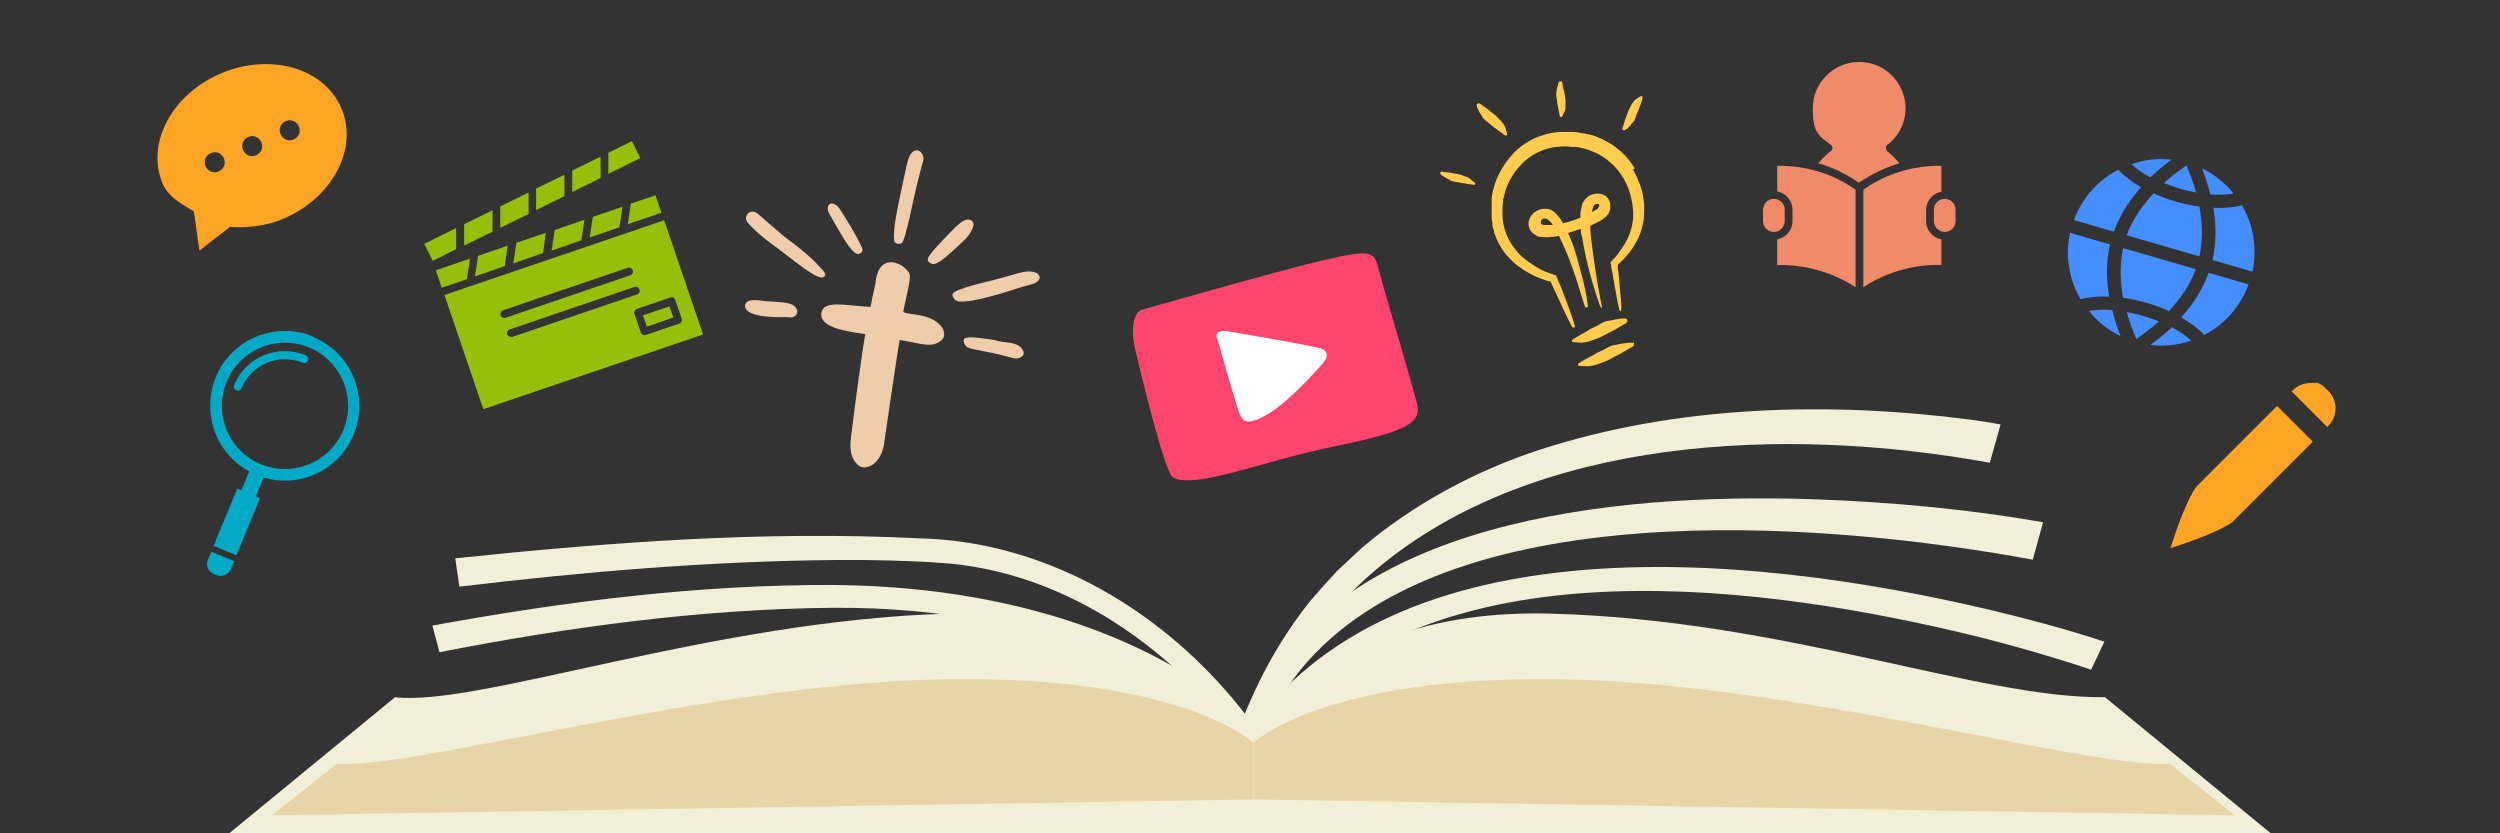 <svg xmlns="http://www.w3.org/2000/svg" xmlns:xlink="http://www.w3.org/1999/xlink" id="Layer_1" viewBox="0 0 900 300"><rect x="0" y="0" width="900" height="300" fill="#333333" stroke="none"/><defs><style>      .st0 {        fill: #458eff;      }      .st1 {        fill: #f08a69;      }      .st2 {        fill: #f1efd7;      }      .st3 {        fill: #0f0f11;      }      .st4 {        fill: #e8d5a7;      }      .st5 {        fill-rule: evenodd;      }      .st5, .st6 {        fill: #fea526;      }      .st7 {        fill: #96bf09;      }      .st8 {        fill: #fff;      }      .st9 {        fill: #efcdaa;      }      .st10 {        fill: #ffcc4d;      }      .st11 {        fill: #ff456d;      }      .st12 {        fill: #00aac6;      }    </style></defs><path class="st12" d="M112.8,121.2c-6.6-2.8-13.9-2.7-20.6,0-6.6,2.8-11.8,7.9-14.5,14.6-2.7,6.6-2.7,13.9,0,20.6,2.4,5.8,6.6,10.4,12,13.3l-2.8,6.8-1.5-.6-8.5,20.6,8.2,3.4,8.5-20.6-1.5-.6,2.8-6.8c5.9,1.8,12.2,1.5,17.9-.9,6.6-2.8,11.8-7.9,14.5-14.6,5.7-13.7-.9-29.5-14.6-35.1h0ZM123.6,154.8c-2.3,5.6-6.7,10-12.3,12.3-5.6,2.3-11.8,2.3-17.4,0s-10-6.7-12.3-12.3-2.3-11.8,0-17.4c2.3-5.6,6.7-10,12.3-12.3,5.6-2.3,11.8-2.3,17.4,0,11.6,4.8,17.1,18.2,12.3,29.8h0Z"></path><path class="st12" d="M95,127.9c-4.9,2-8.7,5.8-10.7,10.7-.3.7,0,1.6.8,1.9s1.6,0,1.9-.8c1.7-4.2,5-7.4,9.1-9.1s8.7-1.7,12.9,0c.4.2.8.1,1.1,0,.3-.1.6-.4.8-.8.3-.7,0-1.6-.8-1.9-4.9-2-10.2-2-15.1,0h0Z"></path><path class="st12" d="M74.9,201.3c-.9,2.1,0,4.5,2.2,5.4l.6.3c2.1.9,4.5-.1,5.4-2.2l1.2-2.8-8.2-3.4-1.2,2.8h0Z"></path><path class="st6" d="M831.7,137.9c-2.3,0-4.6.9-6.4,2.7l-.3.3,12.8,12.8.3-.3c3.6-3.6,3.6-9.2,0-12.8s-4.1-2.7-6.4-2.7h0ZM819.7,146.2l-28.9,28.9c-.5.5-2,2.9-3.3,5.8-2.6,5.7-4.3,10.7-6.1,16.4,4.8-1.5,10.9-3.6,16.4-6.1,3-1.4,5.4-2.9,5.9-3.3l28.9-28.9-12.8-12.8"></path><path class="st7" d="M196.6,83.8l-10.7,3.6-1.1,7.4,10.7-3.7,1-7.4h.1Z"></path><path class="st7" d="M210.4,79.1l-10.7,3.7-1.1,7.4,10.7-3.7,1.1-7.4Z"></path><path class="st7" d="M224.1,74.4l-10.7,3.7-1.1,7.4,10.7-3.7,1.1-7.4Z"></path><path class="st7" d="M203.2,62.9l-10.2,5v7.7l10.2-5v-7.7Z"></path><path class="st7" d="M216.2,56.4l-10.2,5v7.7l10.2-5v-7.7Z"></path><path class="st7" d="M227.5,50.8l-8.5,4.2v7.6l11.5-5.7-3-6.1Z"></path><path class="st7" d="M182.9,88.4l-10.8,3.7-1.1,7.4,10.7-3.7,1.1-7.4h.1Z"></path><path class="st7" d="M159,103.6l9.1-3.1,1.1-7.4-12.3,4.2,2.1,6.3h0Z"></path><path class="st7" d="M231.5,113.5l9.5-3.2,1.4,4-9.5,3.3-1.4-4h0Z"></path><path class="st7" d="M190.3,69.3l-10.2,5v7.7l10.2-5v-7.7Z"></path><path class="st7" d="M236,70.3l-8.9,3-1.1,7.4,12.1-4.1-2.1-6.3h0Z"></path><path class="st7" d="M177.3,75.7l-10.2,5v7.7l10.2-5v-7.7Z"></path><path class="st7" d="M164.2,89.8v-7.7l-11.5,5.7,3.1,6.1,8.4-4.2h0Z"></path><path class="st7" d="M239.1,79.3l-79.1,26.9,14,41.1,79.1-26.9-14-41.1h0ZM181.1,111.7l44.9-15.3c.7-.3,1.6.2,1.8.9.3.7-.2,1.6-.9,1.8l-44.9,15.3c-.7.3-1.6-.2-1.8-.9s.2-1.6.9-1.8h0ZM182.6,120.4c-.3-.7.2-1.6.9-1.8l44.9-15.3c.7-.3,1.6.2,1.8.9.3.7-.2,1.6-.9,1.8l-44.9,15.3c-.7.2-1.5-.2-1.8-.9h0ZM245.4,114.7c.3.7-.2,1.6-.9,1.8l-12,4.1c-.7.3-1.6-.2-1.8-.9l-2.3-6.7c-.3-.7.2-1.6.9-1.8l12-4.1c.7-.3,1.6.2,1.8.9l2.3,6.7Z"></path><path class="st0" d="M745.2,83.8l14.4,4.2c-1.5,6.5-1.3,13-.3,18.8-3.8-.2-7.3.1-10.3.9-4.1-7-5.6-15.5-3.8-23.9h0ZM746.6,79.2l14.4,4.2c2.3-6.3,5.9-11.7,9.8-16-3.3-1.9-6.1-4-8.2-6.3-7.2,3.7-13.1,10.1-16,18.2h0ZM790.6,69.3c-1.2-4.2-2.5-7.6-3.5-9.7-1.9,1.3-4.9,3.4-8.1,6.3,1.8.7,3.8,1.4,5.7,2s4,1,5.9,1.4h0ZM774.2,63.8c2.7-2.6,5.4-4.8,7.6-6.3-5-.6-9.9,0-14.5,1.6,1.8,1.7,4.2,3.3,6.9,4.8h0ZM764.3,89.3c-1.3,6.2-1,12.5,0,17.9,2.7.4,5.6,1,8.4,1.8,2.9.8,5.6,1.8,8.1,3,3.8-4.1,7.5-9.1,9.7-15.1l-26.2-7.6h0ZM792.7,60.6c1,2.5,2.1,5.7,3,9.4,3.1.2,5.9.1,8.4-.3-3-3.8-6.9-6.9-11.4-9.1h0ZM791.8,74.4c-2.7-.4-5.6-1-8.4-1.8-2.8-.8-5.6-1.8-8.1-3-3.8,4.1-7.5,9.1-9.7,15.1l26.2,7.6c1.3-6.2,1-12.4,0-17.9h0ZM785.3,114.3c3.3,1.9,6.1,4,8.2,6.3,7.2-3.7,13-10.1,16-18.2l-14.4-4.2c-2.2,6.3-5.9,11.7-9.8,16h0ZM807.1,73.9c-3,.8-6.5,1.1-10.3.9,1,5.7,1.2,12.2-.3,18.8l14.4,4.2c1.8-8.4.3-16.9-3.8-23.9h0ZM752,111.9c3,3.8,6.9,6.9,11.4,9.1-1-2.5-2.1-5.7-3-9.4-3.1-.2-5.9-.1-8.4.3h0ZM774.3,124.2c5,.6,9.9,0,14.5-1.6-1.8-1.7-4.2-3.3-6.9-4.8-2.8,2.6-5.4,4.7-7.6,6.3h0ZM777.2,115.7c-1.8-.7-3.7-1.4-5.7-2s-4-1-5.9-1.4c1.2,4.2,2.5,7.6,3.5,9.7,1.9-1.3,4.9-3.4,8.1-6.3h0Z"></path><path class="st9" d="M313.4,110.4c0-.3,1.6-7.6,1.8-8.5.7-9.5,7.6-8.6,11.2-4.8,2,2.1,1.3,2.9-1.2,14.9-.3,1.7,10.4,0,14.2,6.3.6,1.2.9,3-.4,4.1-3.4,3.1-7,1.3-15.1,0-.7,3.2-4.9,32.4-5.4,35.7-.8,9.5-7.1,11.4-9.4,9.5-4.1-3.5-2.9-8.8-2.3-13.7.7-5.9,3.5-27,4.7-33.6-5.6-.9-16.7-2.1-15.8-7.7,1-4.6,7.8-2.7,17.7-2.1"></path><path class="st9" d="M345.2,108.5c-1.3,0-3.3-2.1-1.7-3.3,1.3-1,7.2-2.7,9-3.1,13.9-3.2,16.4-5.4,20.5-3.9.6.2,2.1,1.5.7,2.9-1.2,1.1-1.6,1-5.8,2.2-5.1,1.6-17.6,5.8-22.8,5.2"></path><path class="st9" d="M332.3,58.1c-3.3,11.1-5.1,23.6-7.2,28.7-.7,1.7-3.1,1-3.2-.2-.3-3.8.3-7.8,3.3-21.6.7-3.3,1.2-5.4,1.5-6.7,1.8-7.1,6.6-3.8,5.6-.2"></path><path class="st9" d="M281.9,84.8c2.3,1.9,7.3,5.2,12,10,1,1.4,4.8,4,2.4,5-2.2,1-10.6-6.1-16.2-10.3-3.2-2.3-6.9-4.9-10.8-9.2-1.6-1.7-.4-4,1.4-4.1s1.7.6,11.2,8.6"></path><path class="st9" d="M346.9,123.1c-.5-2.7,4.7-1.5,11.2-.7,3.4,1.4,8.9.1,10.4,4.3.4,1.9-2.2,2.7-3.8,2.2-14-3.9-17.1-2.4-17.7-5.9"></path><path class="st9" d="M335.1,94.8c-2.3-1.3-1.7-2.2,8.8-13,1.7-1.4,3.4-3.3,5.4-2.6,2.8,1-.2,5.2-1.7,6.8-8.4,8-10.7,9.8-12.6,8.8"></path><path class="st9" d="M268.4,111c-.4-.8-.2-1.6.4-2.2,1.9-1.6,6.2-.2,8.2-.3,1.2.1,6.7.3,8.3,1.2,3.3,2.1,1.3,5.1-1.4,4.5-.9-.2-13.5.8-15.6-3.3"></path><path class="st9" d="M308.6,91.4c-1.8-.4-4.8-5.3-5.7-6.9-4.5-7.8-5-8.2-4.9-9.7.2-2.2,2.7-2,4.3.4,1.1,1.7,6,9.3,8.1,14.2.5,1.2-.7,2.1-1.7,2"></path><path class="st1" d="M704,75.5v4.1c0,2.2-1.8,3.9-3.9,3.9s-3.9-1.8-3.9-3.9v-4.1c0-2.2,1.7-3.9,3.9-3.9s3.9,1.8,3.9,3.9ZM638.6,71.6c-2.2,0-3.9,1.8-3.9,3.9v4.1c0,2.2,1.8,3.9,3.9,3.9s3.9-1.8,3.9-3.9v-4.1c0-2.2-1.8-3.9-3.9-3.9ZM679.5,54.4c-.3-.3-.6-.7-.6-1.1s.2-.8.5-1.1c4.2-3.2,6.6-8,6.6-13.2,0-9.2-7.5-16.7-16.7-16.7s-16.7,7.5-16.7,16.7,2.4,10,6.6,13.2c.3.3.5.7.5,1.1s-.2.8-.6,1.1c-1.7,1.3-3.2,2.8-4.5,4.4,4.6,1.3,9.6,3.5,14.6,7,5-3.5,10.1-5.7,14.6-7-1.3-1.6-2.8-3.1-4.5-4.4h.2Z"></path><path class="st1" d="M693.4,75.5v4.1c0,3.3,2.4,6,5.5,6.6v9.2c-4.2-.2-16.3.2-28.1,8v-35.1c11.7-8.4,24.2-8.7,28.1-8.6v9.3c-3.1.6-5.5,3.3-5.5,6.6h0ZM639.8,59.6v9.3c3.1.6,5.5,3.3,5.5,6.6v4.1c0,3.3-2.4,6-5.5,6.6v9.2h1.5c5.1,0,16,1,26.7,8v-35.1c-11.7-8.4-24.2-8.7-28.1-8.6h-.1Z"></path><path class="st10" d="M587.8,60.9c1.3,2.3,2.4,4.7,3.1,7.2.4,1.3.6,2.5.8,3.8,0,.6.2,1.3.2,1.9v2c0,1.3,0,2.7-.3,4-.2,1.3-.6,2.6-1,3.9-.2.5-.4,1.1-.7,1.7,0,.3-.3.6-.4.9-.2.3-.3.6-.5.9-.2.3-.4.6-.6,1s-.2.3-.3.5c0,.2-.2.3-.3.5-.2.3-.5.6-.7,1,0,.2-.2.3-.4.5,0,.2-.3.3-.4.5-.5.7-1.1,1.3-1.6,1.9-.3.3-.6.6-.9.9-.3.3-.6.6-.9.9l-.5.4h0v.3c0,.8,0,1.5.2,2.2.6,6.3,1.1,11.9,1.1,12.9s0,1.4-.3,1.3c-.4,0-.6-.9-.7-1.6-.5-2.3-.9-4.6-1.3-6.8l-.9-5.1-.5-2.5v-.5c0-.2,0-.3-.2-.5v-.5h0l.2-.3,1.1-1.2c.3-.3.6-.6.8-.9.3-.3.5-.6.8-1l.7-1c0-.2.2-.3.4-.5l.3-.5c.9-1.4,1.7-2.8,2.3-4.3s1.1-3,1.3-4.6c.3-1.6.3-3.2.2-4.7-.3-3.2-1-6.4-2.4-9.3,0-.2-.2-.4-.3-.6,0-.2-.2-.4-.3-.6-.2-.4-.4-.8-.7-1.2-.5-.8-1-1.5-1.5-2.2-1.1-1.4-2.4-2.7-3.8-3.8-1.4-1.1-2.9-2.1-4.5-2.8s-1.6-.7-2.4-1c-.2,0-.4-.1-.6-.2l-.6-.2-1.3-.3c-.2,0-.5-.1-.7-.2l-1.4-.2h-2.1c0-.1-1.4-.2-1.4-.2-1.9,0-3.7.1-5.5.5s-3.5,1-5.1,1.8-3.1,1.8-4.4,3-2.5,2.5-3.6,4c-1,1.5-1.9,3-2.6,4.7-.3.8-.7,1.7-.9,2.5,0,.4-.2.8-.4,1.3v.6c-.2.2-.2.4-.3.6,0,.2,0,.4,0,.6v.6l-.2,1.4v2.7c0,2.1.3,4.2,1,6.2.6,2,1.6,3.8,2.8,5.5.3.4.6.8.9,1.2.2.2.3.4.5.6.2.2.3.4.5.6.4.4.7.8,1.1,1.1.2.2.4.4.6.5l.6.5c.8.7,1.7,1.3,2.6,1.9.9.6,1.8,1.2,2.8,1.7.9.5,2.2,1.1,3.6,1.6h.3c0,.1.2.1.3.2.2,0,.4.1.6.2s.4.1.6.2h.4c.2.5.4.9.5,1.2.2.4.3.8.5,1.2.2.5.4.9.6,1.4.2.5.4,1,.6,1.4,1.5,3.9,3.2,8.4,4.5,12.6,0,.5.4.9,0,1.1-.5.2-.9-.2-1.1-.7-.8-1.6-1.6-3.1-2.4-4.8l-3.5-7.6-.9-1.9-.4-.9-.2-.4v-.2h0c-.3,0-.5-.1-.8-.2,0,0-.3,0-.5-.1l-.5-.2c-.7-.2-1.4-.4-2-.7-2.7-1-5.2-2.4-7.5-4.1-1.2-.8-2.3-1.8-3.3-2.8s-2-2.2-2.8-3.4l-.6-1-.6-1c0-.2-.2-.3-.3-.5l-.5-1.1c0-.2-.2-.3-.2-.5-.3-.7-.6-1.4-.8-2.2,0-.4-.3-.7-.3-1.1l-.3-1.1c0-.2,0-.4,0-.6v-.6l-.3-1.2c0-.4,0-.8,0-1.2,0-.4,0-.8,0-1.2v-3.6c0-.4,0-.8,0-1.2,0-1.6.5-3.2.9-4.7s1-3,1.7-4.4c1.4-2.8,3.2-5.4,5.4-7.7,2.5-2.5,5.5-4.5,8.8-5.8,1.7-.6,3.4-1.1,5.1-1.4.9-.1,1.8-.3,2.6-.3h5.2c.9.1,1.7.2,2.6.4l1.3.2,1.3.3h.6c0,.1.3.2.3.2h.3c.4.2.9.3,1.3.5,1.7.6,3.3,1.4,4.9,2.3.8.5,1.5,1,2.2,1.5.3.3.7.5,1,.8.2.1.3.3.5.4l.5.4c2,1.8,3.6,3.8,5,6.1l-.2.3ZM587.9,123.5c-.6-.2-1.3-.2-1.8-.1-.5,0-1,.2-1.3.2-1.2,0-2.3.5-3.4.6-1,0-1.9.6-2.8,1-.9.5-1.8,1-2.7,1.4-.9.3-1.7.9-2.6,1.4-.8.4-1.5.8-2.3,1.2s-1.5.9-2.2,1.3c-.2.2-.5.3-.7.5,0,0,0,.2,0,.4,0,.3.2.3.3.3s.9,0,1.7.1c.8,0,1.8.1,2.3,0,1.2-.2,2.3-.5,3.4-.9,1.5-.6,3-1.1,4.4-1.9,1.3-.8,2.6-1.3,3.9-2.1,1.2-.8,2.4-1.4,3.6-2.1.2-.1.4-.3.5-.5v-.7c0-.4-.2-.4-.3-.4v.3ZM569.3,84.9c0-.8-.2-1.7-.3-2.5-1.2.4-2.4.8-3.6,1.2-.3,0-.6.2-.9.3.2.4.3.7.5,1.1,1.3,3,2.3,6.1,3.1,9.2.4,1.5,1.1,3.9,1.8,6.7s1.3,6,1.7,9c0,.3,0,.7-.3.8-.4.1-.7-.2-.8-.6-.4-1.1-.8-2.3-1.1-3.4-1.1-3.6-2.2-7.2-3.5-10.7-.6-1.8-1.3-3.5-2-5.2s-1.5-3.4-2.3-5.1l-.4-.8c-.8.2-1.6.3-2.4.4h-.8c0,.1-.4.1-.4.1h-.5c-.7,0-1.4,0-2.2-.1h-.4c0,0-.3,0-.4-.1,0,0-.3,0-.4-.1l-.4-.2h-.2l-.2-.2-.3-.2-.3-.2c0,0-.2-.1-.3-.2-.4-.3-.7-.7-1-1.1-.3-.4-.5-.9-.6-1.4-.2-.9-.2-1.8.2-2.7.3-.9.9-1.7,1.6-2.3.2-.2.4-.3.6-.4.2-.1.4-.3.6-.4,0,0,.2-.1.4-.2,0,0,.2,0,.3-.1.2,0,.4-.1.6-.2.2,0,.4,0,.6-.1h2c.2.1.4.2.6.2s.4.2.5.2.3.2.5.3c.2,0,.3.2.4.3.3.2.5.4.7.6.2.2.4.4.6.6.4.4.6.8.9,1.1.5.7.9,1.3,1.2,1.9,1.1-.3,2.3-.6,3.4-1,.5-.2,1-.3,1.5-.5l.8-.3.5-.2v-.4c0-.7,0-1.4.2-2.1s.2-1.5.5-2.3c0-.4.3-.8.6-1.2,0-.1,0-.2.2-.3s0-.2.2-.3l.3-.3s.2-.2.3-.3c.4-.3.7-.6,1.1-.8.4-.2.8-.4,1.3-.5.4-.1.9-.2,1.4-.2s1,0,1.5.2h.2s0,0,.2.1c0,0,.3,0,.4.2,0,0,.3.1.4.2,0,0,0,0,.2.1h.2c0,.2.2.3.3.4,0,.1.2.2.3.3s.2.2.3.4c0,.1.2.3.2.4.3.5.4,1.1.5,1.6v1.6c-.2,1-.7,1.9-1.4,2.6l-.2.2-.2.2s0,.1-.2.2h-.2c-.3.3-.5.6-.8.7-.3.2-.5.3-.8.5l-.8.4c-.3.1-.5.3-.8.4-.3.1-.5.3-.8.4-.3.2-.7.3-1,.5,0,2.8.4,5.7.8,8.5.2,1.3.4,3.2.7,5.2s.7,4.3,1,6.4c.7,4.2,1.5,7.9,1.6,8.6,0,.4.2.9,0,.9s-.5-.6-.7-1l-1.5-4.5c-1.4-4.4-2.6-8.9-3.6-13.4-.5-2.3-.9-4.6-1.3-6.9v-.2ZM558.1,81h.9c-.3-.6-.7-1.1-1.1-1.4-.5-.5-1-.9-1.4-.9h-1.1s0,.1,0,.1h0s-.2.1-.3.2c-.2.2-.3.3-.4.6v.7c0,.3.3.5.6.6,0,0,.3,0,.4.1h2.5ZM572.5,76.7c.7-.4,1.4-.8,2.1-1.2.2-.1.3-.3.5-.4,0,0,.2-.2.3-.3.2-.2.3-.5.3-.7v-.5h0c0-.1-.3-.2-.5-.2-.3,0-.6,0-.8.2-.2,0-.4.2-.6.3h0c-.2.5-.4,1.1-.6,1.7,0,.3,0,.5,0,.8l-.5.3ZM591,34.6c-.2,0-.3,0-.3,0,0,0-.5.3-1,.6s-1,.7-1.2.9c-.5.6-1,1.2-1.3,1.9-.5.9-1,1.8-1.3,2.8-.3.9-.7,1.7-1,2.7-.2.9-.5,1.7-.8,2.6v.5s0,.2.4.3c.3.2.3.1.3,0,.4-.2.7-.4,1-.6.3-.2.4-.5.6-.6.6-.5.9-1.2,1.5-1.7.5-.5.7-1.1.9-1.7.2-.6.4-1.3.7-1.8s.4-1.2.7-1.8c.2-.5.4-1,.6-1.6.2-.5.3-1.1.5-1.6,0-.2,0-.4,0-.6,0,0,0,0-.2-.3h-.2ZM562,42.1h.3s.3-.5.5-1,.5-1,.6-1.3c.2-.7.2-1.4.2-2.1,0-1,0-1.9-.2-2.9-.2-.9-.2-1.8-.5-2.6-.2-.8-.4-1.7-.5-2.5,0,0,0-.3-.2-.4h-.5c-.4,0-.3,0-.3,0-.3.3-.4.7-.5,1,0,.3,0,.6-.2.8-.3.7-.2,1.4-.4,2.1-.2.6,0,1.2,0,1.8s.3,1.2.3,1.8.2,1.2.3,1.7c.2,1,.3,2,.6,3.1,0,.2,0,.3.2.5,0,0,0,0,.3,0h0ZM532.3,39.8c.3.8.9,1.4,1.3,2.2.3.7.9,1.1,1.5,1.6s1.2.9,1.7,1.4,1.1.9,1.7,1.3c.5.4,1,.8,1.5,1.1.5.4,1,.7,1.5,1.1s.4.2.6.3c0,0,0,0,.3-.1q.2-.2.2-.3c0-.1-.2-.6-.3-1.2-.2-.6-.4-1.3-.5-1.6-.4-.8-.9-1.4-1.5-2.1-.8-.8-1.5-1.7-2.5-2.4-.9-.6-1.6-1.4-2.5-2s-1.7-1.2-2.5-1.8c0,0-.3,0-.5-.2,0,0-.2,0-.5.3-.3.2-.2.3-.2.3,0,.5.2.9.3,1.3.2.3.4.6.4.8ZM530.2,65.3c-.4-.4-.8-.8-1-1-.6-.4-1.3-.7-2-.9-.9-.3-1.8-.7-2.8-.8-.9-.1-1.8-.4-2.7-.5-.9,0-1.7-.2-2.6-.3h-.4s0,.1-.2.4c0,.3,0,.3,0,.3.2.4.5.6.8.8s.5.3.7.4c.6.5,1.3.7,1.9,1.1.5.4,1.1.5,1.7.6s1.3.2,1.8.3c.6.2,1.2.2,1.8.3,1,.2,2.1.4,3.1.5h.6s0,0,.2-.2v-.3s-.4-.4-.7-.8h-.2ZM565.9,122.5s0,.2,0,.4c0,.3.2.3.3.3s.9,0,1.7.1c.8,0,1.8.1,2.3,0,1.2-.2,2.3-.5,3.4-.9,1.5-.6,2.9-1.1,4.3-1.9,1.2-.8,2.6-1.2,3.8-2s2.4-1.4,3.6-2.1c.2-.1.3-.3.5-.5v-.7c0-.4-.2-.4-.3-.4-.6-.2-1.2-.2-1.8-.1-.5,0-1,.2-1.2.2-1.2,0-2.2.5-3.4.6-1,0-1.9.5-2.8,1-.9.5-1.7,1-2.6,1.4-.9.3-1.7.9-2.5,1.4-.7.4-1.5.8-2.2,1.2s-1.4.9-2.2,1.3c-.2.2-.5.3-.7.5l-.2.2Z"></path><path class="st5" d="M82.9,81.7c5.9.4,12.9-.3,19-2.9,17.8-7.5,27.2-25.4,21-39.8-6.1-14.5-25.5-20.1-43.3-12.6-17.8,7.5-27.2,25.4-21,39.8,2,4.7,6.9,7.3,11.2,9.9h0l2,14.1,11.1-8.6h0ZM75.9,55.1c1.8-.8,3.9,0,4.7,1.9.8,1.8,0,3.9-1.9,4.7-1.8.8-3.9,0-4.7-1.9-.8-1.8,0-3.9,1.9-4.7ZM89.4,49.3c1.8-.8,3.9,0,4.7,1.9.8,1.8,0,3.9-1.9,4.7s-3.9,0-4.7-1.9c-.8-1.8,0-3.9,1.9-4.7ZM102.9,43.6c1.8-.8,3.9,0,4.7,1.9.8,1.8,0,3.9-1.9,4.7-1.8.8-3.9,0-4.7-1.9-.8-1.8,0-3.9,1.9-4.7Z"></path><path class="st11" d="M410.6,111.7s-4.7,2.1-1.8,14.7c3,12.6,10.7,43.8,13.4,45.4,7.5,4.5,31.8-5.6,56.8-10.8s32.9-8,31.2-15.3-12.7-43.7-14.1-49.5c-1.4-5.9-3-6.4-20.6-2.3-17.6,4.2-65,17.8-65,17.8h.1Z"></path><path class="st8" d="M438.2,121.8s7.2,25.8,8.3,27.7,2.1,4.2,10.2-.6,19.6-18.2,19.6-18.2c0,0,3.7-4.1-1.3-5.4-5-1.3-33.3-6.1-33.3-6.1,0,0-4.6-.7-3.7,2.7h.2Z"></path><path class="st2" d="M448.8,270.7s24.9-52.1,109.5-49.8c84.6,2.3,153.9,30.6,199.5,30.1l59.7,49h-368.8v-29.3Z"></path><path class="st2" d="M451.2,270.7s-24.9-52.1-109.5-49.8c-84.6,2.3-169.5,33.6-199.5,30.1l-59.7,49h368.8v-29.3Z"></path><path class="st3" d="M450,287"></path><path class="st2" d="M445.5,269.4c51.3-82.9,181.7-71,271.5-49.7,13.8,3.3,27.2,6.9,40.6,11.3,0,0-4.8,10.1-4.8,10.1-12.7-4.3-26-8.1-39.2-11.5-78.8-19.5-193-34.3-250.4,28.2-4.1,4.6-7.8,9.5-11.1,14.6l-6.7-3h0Z"></path><path class="st2" d="M731.9,201.5c-78.5-14.5-211.6-23.9-263.6,39.5-7.5,9.3-12.8,19.8-16.2,30.8,0,0-7.4-1.5-7.4-1.5,1.6-5.9,3.7-11.6,6.4-17.3,32.2-65.4,127.7-75.6,201.2-73.3,28,1,55.7,3.5,83.2,8.3,0,0-3.7,13.5-3.7,13.5h0Z"></path><path class="st2" d="M716.4,166.6c-74.1-13.5-163.9-9.5-220.6,38.1-20.3,17-34.2,38.7-43.2,61.6,0,0-7.3-1.9-7.3-1.9,6.1-17,14.7-33.5,26.6-48.3,3.1-3.6,6.3-7.2,9.6-10.7,2.6-2.4,6.3-5.9,8.9-8.3,18.1-15.3,40.1-27.4,63.9-35.2,49.4-16,103.6-17.5,155.3-10.8,3.5.5,6.9,1,10.6,1.7,0,0-3.9,13.9-3.9,13.9h0Z"></path><path class="st2" d="M163.9,201c55.4-5.8,111.2-10,166.9-7.2,44.4,1,83.6,24.3,110.1,54.4,4.1,4.6,7.9,9.3,11.4,14.5l-6.4,3.3c-6.6-9.3-14.9-18.2-23.8-26.1-22-19.7-50.6-34.8-82.4-37.2-12.4-.9-26.1-1.2-38.6-1.1-45.3.4-90.8,4.2-135.7,9.6,0,0-1.5-10.1-1.5-10.1h0Z"></path><path class="st2" d="M155.7,225.2c47.7-8.7,95.7-14.8,144.5-14.6,39.7.3,80.1,7.7,114.7,25.3,8.1,4.2,15.8,8.7,22.8,14.4,0,0-5.2,4.7-5.2,4.7-6.3-5-13.9-9.4-21.4-13.1-33.6-16.6-72.7-23.3-110.9-23.1-47.6.4-95.5,6.9-142,16,0,0-2.5-9.4-2.5-9.4h0Z"></path><path class="st4" d="M451.2,267.4s-24.9-24-109.5-22.9c-84.6,1.1-190.4,32.1-220.5,30.5l-23.3,18.5,353.3-5.7v-20.3Z"></path><path class="st4" d="M451.2,267.4s24.9-24,109.5-22.9c84.6,1.1,190.4,32.1,220.5,30.5l23.3,18.5-353.3-5.7v-20.3Z"></path></svg>